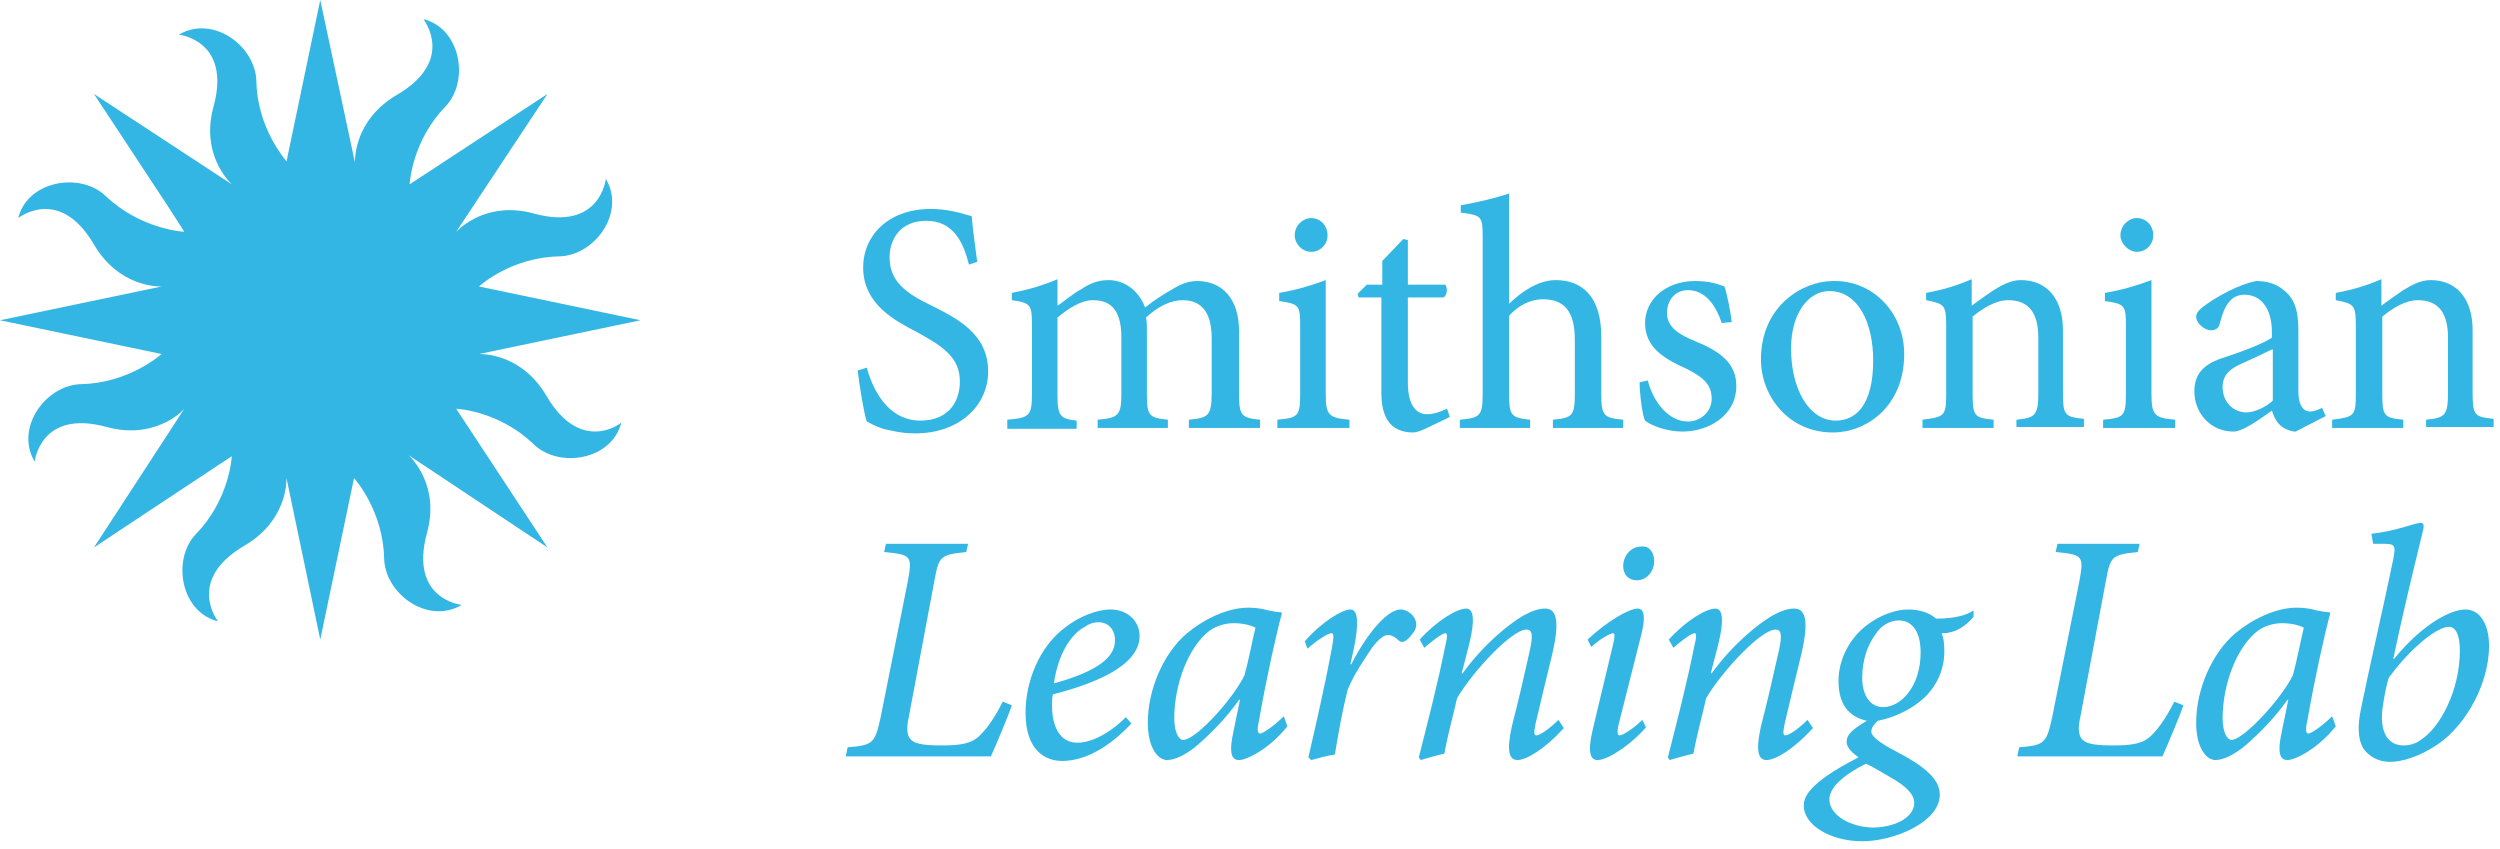 <?xml version="1.0" encoding="utf-8"?>
<!-- Generator: Adobe Illustrator 19.1.0, SVG Export Plug-In . SVG Version: 6.00 Build 0)  -->
<svg version="1.1" id="Layer_1" xmlns="http://www.w3.org/2000/svg" xmlns:xlink="http://www.w3.org/1999/xlink" x="0px" y="0px"
	 viewBox="0 0 274 93" style="enable-background:new 0 0 274 93;" xml:space="preserve">
<style type="text/css">
	.st0{fill:#33B6E4;}
</style>
<path class="st0" d="M59.9,43.4c-2.7-4.6-6.9-4.6-7.4-4.6c0,0,0,0,0,0l17.7-3.7l-17.7-3.7l0,0c0.2-0.2,3.6-3.2,8.8-3.3
	c3.9-0.1,7.3-4.8,5.1-8.5c0,0-0.6,5.8-7.9,3.8c-5.1-1.4-8.1,1.6-8.5,2c0,0,0,0,0,0L60,10.3l-15.1,9.9c0,0,0,0,0,0
	c0-0.2,0.3-4.8,3.9-8.5c2.7-2.8,1.7-8.6-2.4-9.6c0,0,3.6,4.5-2.9,8.3c-4.6,2.7-4.6,6.9-4.6,7.4c0,0,0,0,0,0L35.1,0l-3.7,17.7
	c0,0,0,0,0,0c-0.1-0.2-3.2-3.6-3.3-8.8c-0.1-3.9-4.8-7.3-8.5-5.1c0,0,5.8,0.6,3.8,7.9c-1.4,5.1,1.6,8.1,2,8.5c0,0,0,0,0,0l-15.1-9.9
	l8.1,12.3l1.8,2.8c0,0,0,0,0,0c-0.2,0-4.8-0.3-8.6-3.9c-2.8-2.7-8.6-1.7-9.6,2.4c0,0,4.5-3.6,8.3,2.9c2.7,4.6,6.9,4.6,7.4,4.6
	c0,0,0,0,0,0L0,35.1l17.7,3.7c0,0,0,0,0,0c-0.1,0.1-3.6,3.2-8.8,3.3c-3.9,0.1-7.3,4.8-5.1,8.5c0,0,0.6-5.8,7.9-3.8
	c5.1,1.4,8.2-1.6,8.5-2c0,0,0,0,0,0L10.3,60L25.4,50c0,0.2-0.3,4.8-3.9,8.5c-2.7,2.8-1.7,8.6,2.4,9.6c0,0-3.6-4.5,2.9-8.3
	c4.6-2.7,4.6-6.9,4.6-7.4c0,0,0,0,0,0l3.7,17.7l3.7-17.7c0,0,0,0,0,0c0.1,0.1,3.2,3.6,3.3,8.8c0.1,3.9,4.8,7.3,8.5,5.1
	c0,0-5.8-0.6-3.8-7.9c1.4-5.1-1.6-8.1-2-8.5c0,0,0,0,0,0L60,60L50,44.8c0.2,0,4.8,0.3,8.5,3.9c2.8,2.7,8.6,1.7,9.6-2.4
	C68.2,46.3,63.7,49.9,59.9,43.4"/>
<g>
	<path class="st0" d="M106.2,29c-0.6-2.3-1.6-4.8-4.7-4.8c-2.8,0-4,2-4,4c0,2.6,1.7,3.9,4.6,5.3c2.8,1.4,6.2,3.1,6.2,7.2
		c0,3.8-3.2,6.8-8,6.8c-1.5,0-2.6-0.3-3.5-0.5c-0.9-0.3-1.4-0.6-1.8-0.8c-0.3-0.8-0.8-3.9-1-5.6l1-0.3c0.6,2.2,2.2,5.8,5.9,5.8
		c2.7,0,4.3-1.7,4.3-4.3c0-2.7-2-3.9-4.7-5.4c-2.3-1.2-5.9-3-5.9-7.1c0-3.5,2.8-6.4,7.4-6.4c1.7,0,3.2,0.4,4.5,0.8
		c0.1,1.3,0.3,2.7,0.6,5L106.2,29z"/>
	<path class="st0" d="M130.3,46.9V46c2.1-0.2,2.5-0.4,2.5-2.9v-6c0-2.6-0.9-4.2-3.2-4.2c-1.3,0-2.7,0.7-4,1.9
		c0.1,0.4,0.1,0.8,0.1,1.5v7c0,2.3,0.3,2.5,2.3,2.7v0.9h-7.7V46c2.2-0.2,2.6-0.4,2.6-2.8V37c0-2.7-0.9-4.1-3.1-4.1
		c-1.4,0-2.8,1-3.9,1.9v8.5c0,2.3,0.3,2.6,2.1,2.8v0.9h-7.6V46c2.4-0.2,2.7-0.4,2.7-2.8v-7.5c0-2.3-0.1-2.5-2.2-2.8v-0.8
		c1.6-0.3,3.4-0.8,5-1.5v2.9c0.8-0.5,1.5-1.2,2.6-1.8c0.9-0.6,1.8-1,3-1c1.7,0,3.3,1.1,4,3c1-0.8,2.1-1.5,3-2
		c0.8-0.5,1.7-0.9,2.7-0.9c2.8,0,4.6,2,4.6,5.5v6.9c0,2.4,0.3,2.6,2.3,2.8v0.9H130.3z"/>
	<path class="st0" d="M140,46.9V46c2.3-0.2,2.5-0.4,2.5-2.9v-7.4c0-2.2-0.1-2.4-2.3-2.7v-0.9c1.8-0.3,3.5-0.8,5.1-1.4v12.4
		c0,2.4,0.3,2.7,2.6,2.9v0.9H140z M141.9,25.8c0-1.1,0.9-1.9,1.8-1.9c1,0,1.8,0.8,1.8,1.9c0,1-0.8,1.8-1.8,1.8
		C142.7,27.6,141.9,26.7,141.9,25.8z"/>
	<path class="st0" d="M156.4,46.9c-0.6,0.3-1.2,0.5-1.5,0.5c-2.3,0-3.5-1.4-3.5-4.3V32.6h-2.5l-0.1-0.4l1-1h1.7v-2.6l2.3-2.4
		l0.5,0.1v4.9h4.1c0.3,0.4,0.2,1.2-0.2,1.4h-3.9v9.3c0,2.9,1.2,3.5,2.1,3.5c0.9,0,1.7-0.4,2.2-0.6l0.3,0.9L156.4,46.9z"/>
	<path class="st0" d="M170.2,46.9V46c2.1-0.2,2.4-0.4,2.4-2.8v-6c0-3-1.1-4.4-3.5-4.4c-1.4,0-2.7,0.7-3.7,1.8v8.6
		c0,2.3,0.2,2.6,2.3,2.8v0.9H160V46c2.2-0.2,2.5-0.4,2.5-2.8V26c0-2.3-0.1-2.4-2.4-2.7v-0.8c1.7-0.3,3.9-0.8,5.3-1.3v12.1
		c1.3-1.3,3.2-2.6,5.1-2.6c2.9,0,5,1.8,5,6.2v6.3c0,2.4,0.3,2.6,2.4,2.8v0.9H170.2z"/>
	<path class="st0" d="M188.7,35.4c-0.7-2.1-1.9-3.6-3.7-3.6c-1.4,0-2.3,1.1-2.3,2.5c0,1.6,1.4,2.4,3.1,3.1c2.7,1.1,4.5,2.4,4.5,4.9
		c0,3.3-3.1,5-5.9,5c-1.8,0-3.5-0.7-4.1-1.2c-0.3-0.5-0.6-3-0.6-4.2l0.9-0.2c0.6,2.4,2.3,4.5,4.4,4.5c1.3,0,2.6-1,2.6-2.5
		c0-1.6-1-2.4-2.8-3.3c-2.2-1-4.5-2.2-4.5-5c0-2.5,2.2-4.6,5.5-4.6c1.5,0,2.4,0.3,3.2,0.6c0.3,0.8,0.7,3,0.8,3.9L188.7,35.4z"/>
	<path class="st0" d="M208.7,38.8c0,5.8-4.2,8.6-7.8,8.6c-4.9,0-7.9-4-7.9-8c0-5.9,4.6-8.6,7.9-8.6
		C205.3,30.7,208.7,34.3,208.7,38.8z M196.3,38.2c0,4.5,2,7.9,4.9,7.9c2.2,0,4.1-1.7,4.1-6.6c0-4.2-1.7-7.6-4.8-7.6
		C198.3,31.9,196.3,34.2,196.3,38.2z"/>
	<path class="st0" d="M221,46.9V46c2.1-0.2,2.4-0.5,2.4-3v-6c0-2.5-0.9-4.1-3.3-4.1c-1.4,0-2.8,0.9-3.9,1.8v8.5
		c0,2.4,0.2,2.6,2.3,2.8v0.9h-7.8V46c2.4-0.3,2.6-0.4,2.6-2.8v-7.5c0-2.3-0.2-2.4-2.2-2.8v-0.8c1.7-0.3,3.4-0.8,5-1.5v2.9
		c0.7-0.5,1.5-1.1,2.4-1.7c1-0.6,1.9-1.1,3-1.1c2.8,0,4.6,2,4.6,5.5v6.9c0,2.4,0.2,2.6,2.3,2.8v0.9H221z"/>
	<path class="st0" d="M230.5,46.9V46c2.3-0.2,2.5-0.4,2.5-2.9v-7.4c0-2.2-0.1-2.4-2.3-2.7v-0.9c1.8-0.3,3.5-0.8,5.1-1.4v12.4
		c0,2.4,0.3,2.7,2.6,2.9v0.9H230.5z M232.4,25.8c0-1.1,0.9-1.9,1.8-1.9c1,0,1.8,0.8,1.8,1.9c0,1-0.8,1.8-1.8,1.8
		C233.3,27.6,232.4,26.7,232.4,25.8z"/>
	<path class="st0" d="M251.6,47.3c-0.5,0-1.3-0.3-1.7-0.7c-0.5-0.5-0.7-1-0.9-1.6c-1.4,1-3.2,2.3-4.2,2.3c-2.6,0-4.3-2.1-4.3-4.4
		c0-1.8,0.9-2.9,2.9-3.6c2.2-0.7,4.8-1.7,5.6-2.3v-0.6c0-2.6-1.2-4.1-3-4.1c-0.7,0-1.3,0.3-1.6,0.7c-0.5,0.5-0.8,1.3-1.1,2.4
		c-0.1,0.6-0.5,0.8-1,0.8c-0.6,0-1.6-0.7-1.6-1.5c0-0.5,0.5-0.9,1.2-1.4c1-0.7,3.3-2.1,5.4-2.5c1.1,0,2.2,0.3,3,1
		c1.3,1,1.6,2.5,1.6,4.4v6.7c0,1.6,0.6,2.2,1.3,2.2c0.4,0,0.9-0.2,1.3-0.4l0.4,0.9L251.6,47.3z M249,38.3c-0.8,0.4-2.5,1.2-3.2,1.5
		c-1.4,0.6-2.2,1.3-2.2,2.6c0,1.9,1.4,2.8,2.6,2.8c0.9,0,2.2-0.6,2.9-1.3V38.3z"/>
	<path class="st0" d="M265.9,46.9V46c2.1-0.2,2.4-0.5,2.4-3v-6c0-2.5-0.9-4.1-3.3-4.1c-1.4,0-2.8,0.9-3.9,1.8v8.5
		c0,2.4,0.2,2.6,2.3,2.8v0.9h-7.8V46c2.4-0.3,2.6-0.4,2.6-2.8v-7.5c0-2.3-0.2-2.4-2.2-2.8v-0.8c1.7-0.3,3.4-0.8,5-1.5v2.9
		c0.7-0.5,1.5-1.1,2.4-1.7c1-0.6,1.9-1.1,3-1.1c2.8,0,4.6,2,4.6,5.5v6.9c0,2.4,0.2,2.6,2.3,2.8v0.9H265.9z"/>
</g>
<g>
	<path class="st0" d="M110.9,77.3c-0.4,1.2-1.8,4.5-2.3,5.6H92.7l0.2-1c2.8-0.2,3-0.5,3.6-3.2l3-15c0.5-2.8,0.4-2.9-2.6-3.2l0.2-0.9
		h9l-0.2,0.9c-2.9,0.3-3,0.5-3.5,3.2l-2.8,14.9c-0.3,1.3-0.2,2.2,0.4,2.6c0.5,0.4,1.7,0.5,3.2,0.5c2.1,0,3.3-0.2,4.2-1.1
		c0.8-0.8,1.6-1.9,2.5-3.7L110.9,77.3z"/>
	<path class="st0" d="M124,79.3c-3.2,3.4-5.9,4.1-7.6,4.1c-1.7,0-4-1-4-5.3c0-3.4,1.5-7.2,4.3-9.3c1.5-1.2,3.5-2,5-2
		c1.9,0,3.2,1.3,3.2,2.9c0,3.6-6,5.5-9.5,6.4c-0.1,0.4-0.1,0.8-0.1,1.2c0,1.9,0.6,4.1,2.8,4.1c1.5,0,3.5-1,5.3-2.8L124,79.3z
		 M118.9,68.7c-1,0.5-2.8,2.2-3.4,6.2c5.1-1.4,6.7-3,6.7-4.7c0-1.3-0.8-2-1.8-2C119.8,68.2,119.3,68.4,118.9,68.7z"/>
	<path class="st0" d="M141.1,79.6c-1.9,2.4-4.4,3.7-5.3,3.7c-0.7,0-1.2-0.5-0.6-3.2l0.7-3.4h-0.1c-1.4,2-3.1,3.7-4.6,5
		c-1.2,1-2.4,1.6-3.3,1.6c-0.9,0-2.1-1.2-2.1-4.1c0-3.6,1.7-7.6,4.3-9.8c1.8-1.5,4.4-2.8,6.7-2.8c0.8,0,1.5,0.1,2.2,0.3
		c0.5,0.1,1,0.2,1.4,0.2l0.1,0.1c-0.6,2.2-1.7,7.1-2.5,11.7c-0.3,1.3-0.1,1.5,0.1,1.5c0.3,0,1.5-0.8,2.6-1.9L141.1,79.6z M136.4,74
		c0.4-1.4,0.9-4,1.2-5.2c-0.5-0.3-1.5-0.5-2.4-0.5c-0.9,0-1.9,0.3-2.6,0.8c-2.4,1.8-3.9,6-3.9,9.6c0,1.6,0.5,2.4,1,2.4
		C131.2,81,135.2,76.5,136.4,74z"/>
	<path class="st0" d="M143,70.3c1.8-2.1,4.1-3.5,5-3.5c0.9,0,0.9,1.7,0.4,4.2l-0.4,1.8h0.1c1.8-3.5,4-6,5.4-6c0.6,0,1.2,0.4,1.5,0.9
		c0.3,0.5,0.3,1,0,1.5c-0.3,0.4-0.6,0.8-0.9,1c-0.3,0.2-0.6,0.2-0.8,0c-0.4-0.4-0.8-0.6-1.2-0.6c-0.4,0-1,0.4-1.8,1.5
		c-0.8,1.2-1.9,2.8-2.6,4.5c-0.6,2.4-1,4.7-1.4,7.1c-0.8,0.1-1.8,0.4-2.6,0.6l-0.3-0.3c0.9-3.9,1.9-8.3,2.6-12.1
		c0.2-1.2,0.2-1.5-0.1-1.5c-0.3,0-1.5,0.7-2.6,1.7L143,70.3z"/>
	<path class="st0" d="M171.4,79.8c-2.1,2.3-4.1,3.5-5.1,3.5c-0.9,0-1.2-1-0.6-3.7c0.7-2.7,1.3-5.3,1.9-8c0.5-2.1,0.3-2.6-0.3-2.6
		c-1.6,0-5.8,4.5-7.6,7.5c-0.4,1.8-1,3.9-1.4,6.1c-0.9,0.2-1.9,0.5-2.6,0.7l-0.2-0.3c1-3.9,2.1-8.2,2.9-12.2c0.3-1.2,0.2-1.4,0-1.4
		c-0.3,0-1.4,0.8-2.3,1.6l-0.5-0.9c1.9-2.1,4.1-3.4,5.1-3.4c0.8,0,1,1.2,0.3,4l-0.8,3.1h0.1c2.4-3.3,5.1-5.4,6.6-6.3
		c0.9-0.5,1.7-0.8,2.4-0.8c0.9,0,1.9,0.5,0.8,5.1c-0.6,2.4-1.2,5-1.8,7.5c-0.2,1-0.2,1.3,0.1,1.3c0.3,0,1.3-0.6,2.4-1.7L171.4,79.8z
		"/>
	<path class="st0" d="M180.4,79.7c-1.2,1.5-4,3.6-5.3,3.6c-0.7,0-1.2-0.6-0.5-3.5l2.2-9.2c0.2-0.8,0.2-1.2,0-1.2
		c-0.3,0-1.4,0.6-2.4,1.5l-0.4-0.8c2-1.9,4.5-3.4,5.5-3.4c0.8,0,0.8,1.2,0.4,2.8l-2.5,9.9c-0.2,0.9-0.1,1.2,0.1,1.2
		c0.4,0,1.7-0.9,2.5-1.7L180.4,79.7z M181.3,61.5c0,1.1-0.8,2.1-1.9,2.1c-0.9,0-1.5-0.6-1.5-1.6c0-0.9,0.7-2.1,2-2.1
		C180.8,59.8,181.3,60.6,181.3,61.5z"/>
	<path class="st0" d="M198.7,79.8c-2.1,2.3-4.1,3.5-5.1,3.5c-0.9,0-1.2-1-0.6-3.7c0.7-2.7,1.3-5.3,1.9-8c0.5-2.1,0.3-2.6-0.3-2.6
		c-1.6,0-5.8,4.5-7.6,7.5c-0.4,1.8-1,3.9-1.4,6.1c-0.9,0.2-1.9,0.5-2.6,0.7l-0.2-0.3c1-3.9,2.1-8.2,2.9-12.2c0.3-1.2,0.2-1.4,0-1.4
		c-0.3,0-1.4,0.8-2.3,1.6l-0.5-0.9c1.9-2.1,4.1-3.4,5.1-3.4c0.8,0,1,1.2,0.3,4l-0.8,3.1h0.1c2.4-3.3,5.1-5.4,6.6-6.3
		c0.9-0.5,1.7-0.8,2.4-0.8c0.9,0,1.9,0.5,0.8,5.1c-0.6,2.4-1.2,5-1.8,7.5c-0.2,1-0.2,1.3,0.1,1.3c0.3,0,1.3-0.6,2.4-1.7L198.7,79.8z
		"/>
	<path class="st0" d="M216.3,67.6c-1,1.2-2,1.6-2.6,1.7c-0.3,0.1-0.5,0.1-0.9,0.1c0.2,0.5,0.3,1,0.3,2c0,2.6-1.4,4.5-2.7,5.5
		c-1,0.8-2.6,1.7-4.6,2.1c-0.4,0.4-0.7,0.7-0.7,1.2c0,0.5,0.9,1.2,2.6,2.1c3.5,1.8,4.9,3.2,4.9,4.8c0,3-5,5.1-8.5,5.1
		c-3.5,0-6.5-1.8-6.4-4c0-1.5,2.1-3.2,6-5.2c-0.9-0.6-1.4-1.3-1.3-1.8c0-0.6,0.5-1.2,2.2-2.2c-2.1-0.5-3.1-1.9-3.1-4.4
		c0-2.3,1.2-4.6,3-6c1.5-1.2,3.3-1.8,4.6-1.8c1.2,0,2.3,0.3,3.1,1c2.1,0,3.4-0.4,4.1-0.9L216.3,67.6z M209.8,88c0-1-1-1.9-2.6-2.8
		c-1.2-0.7-2.2-1.3-2.7-1.5c-2.4,1.2-4,2.6-4,3.9c0,1.8,2.4,3.1,4.9,3.1C208.1,90.6,209.8,89.4,209.8,88z M210.5,71.5
		c0-2.1-0.8-3.5-2.4-3.5c-1,0-2,0.6-2.6,1.6c-0.8,1.1-1.4,2.7-1.4,4.7c0,2.1,1,3.2,2.3,3.2C208.3,77.5,210.5,75.3,210.5,71.5z"/>
	<path class="st0" d="M239.3,77.3c-0.4,1.2-1.8,4.5-2.3,5.6h-15.9l0.2-1c2.8-0.2,3-0.5,3.6-3.2l3-15c0.5-2.8,0.4-2.9-2.6-3.2
		l0.2-0.9h9l-0.2,0.9c-2.9,0.3-3,0.5-3.5,3.2l-2.8,14.9c-0.3,1.3-0.2,2.2,0.4,2.6c0.5,0.4,1.7,0.5,3.2,0.5c2.1,0,3.3-0.2,4.2-1.1
		c0.8-0.8,1.6-1.9,2.5-3.7L239.3,77.3z"/>
	<path class="st0" d="M256,79.6c-1.9,2.4-4.4,3.7-5.3,3.7c-0.7,0-1.2-0.5-0.6-3.2l0.7-3.4h-0.1c-1.4,2-3.1,3.7-4.6,5
		c-1.2,1-2.4,1.6-3.3,1.6c-0.9,0-2.1-1.2-2.1-4.1c0-3.6,1.7-7.6,4.3-9.8c1.8-1.5,4.4-2.8,6.7-2.8c0.8,0,1.5,0.1,2.2,0.3
		c0.5,0.1,1,0.2,1.4,0.2l0.1,0.1c-0.6,2.2-1.7,7.1-2.5,11.7c-0.3,1.3-0.1,1.5,0.1,1.5c0.3,0,1.5-0.8,2.6-1.9L256,79.6z M251.3,74
		c0.4-1.4,0.9-4,1.2-5.2c-0.5-0.3-1.5-0.5-2.4-0.5c-0.9,0-1.9,0.3-2.6,0.8c-2.4,1.8-3.9,6-3.9,9.6c0,1.6,0.5,2.4,1,2.4
		C246,81,250.1,76.5,251.3,74z"/>
	<path class="st0" d="M259.9,58.5c2.8-0.3,4.8-1.2,5.4-1.2c0.4,0,0.4,0.4,0.2,1.1c-1.2,4.9-2.2,9.1-3.2,13.8h0.1
		c3.1-3.8,6.2-5.4,7.8-5.4c1.6,0,2.6,1.6,2.6,4c0,4-2.4,8.5-5.5,10.7c-2.2,1.5-4.1,2-5.4,2c-1.2,0-2.3-0.6-2.9-1.5
		c-0.5-0.9-0.7-2.2-0.2-4.5c1-4.9,2.3-10.4,3.5-16.2c0.3-1.6,0.2-1.7-1.2-1.7l-1,0L259.9,58.5z M265.3,81.1c2.1-1.3,4.3-5.4,4.3-9.8
		c0-1.8-0.5-2.6-1.2-2.6c-1.3,0-4.2,2.3-6.6,5.6c-0.2,0.6-0.4,1.6-0.6,2.8c-0.6,3.5,0.8,4.6,2.2,4.6
		C264.1,81.7,264.8,81.5,265.3,81.1z"/>
</g>
</svg>
